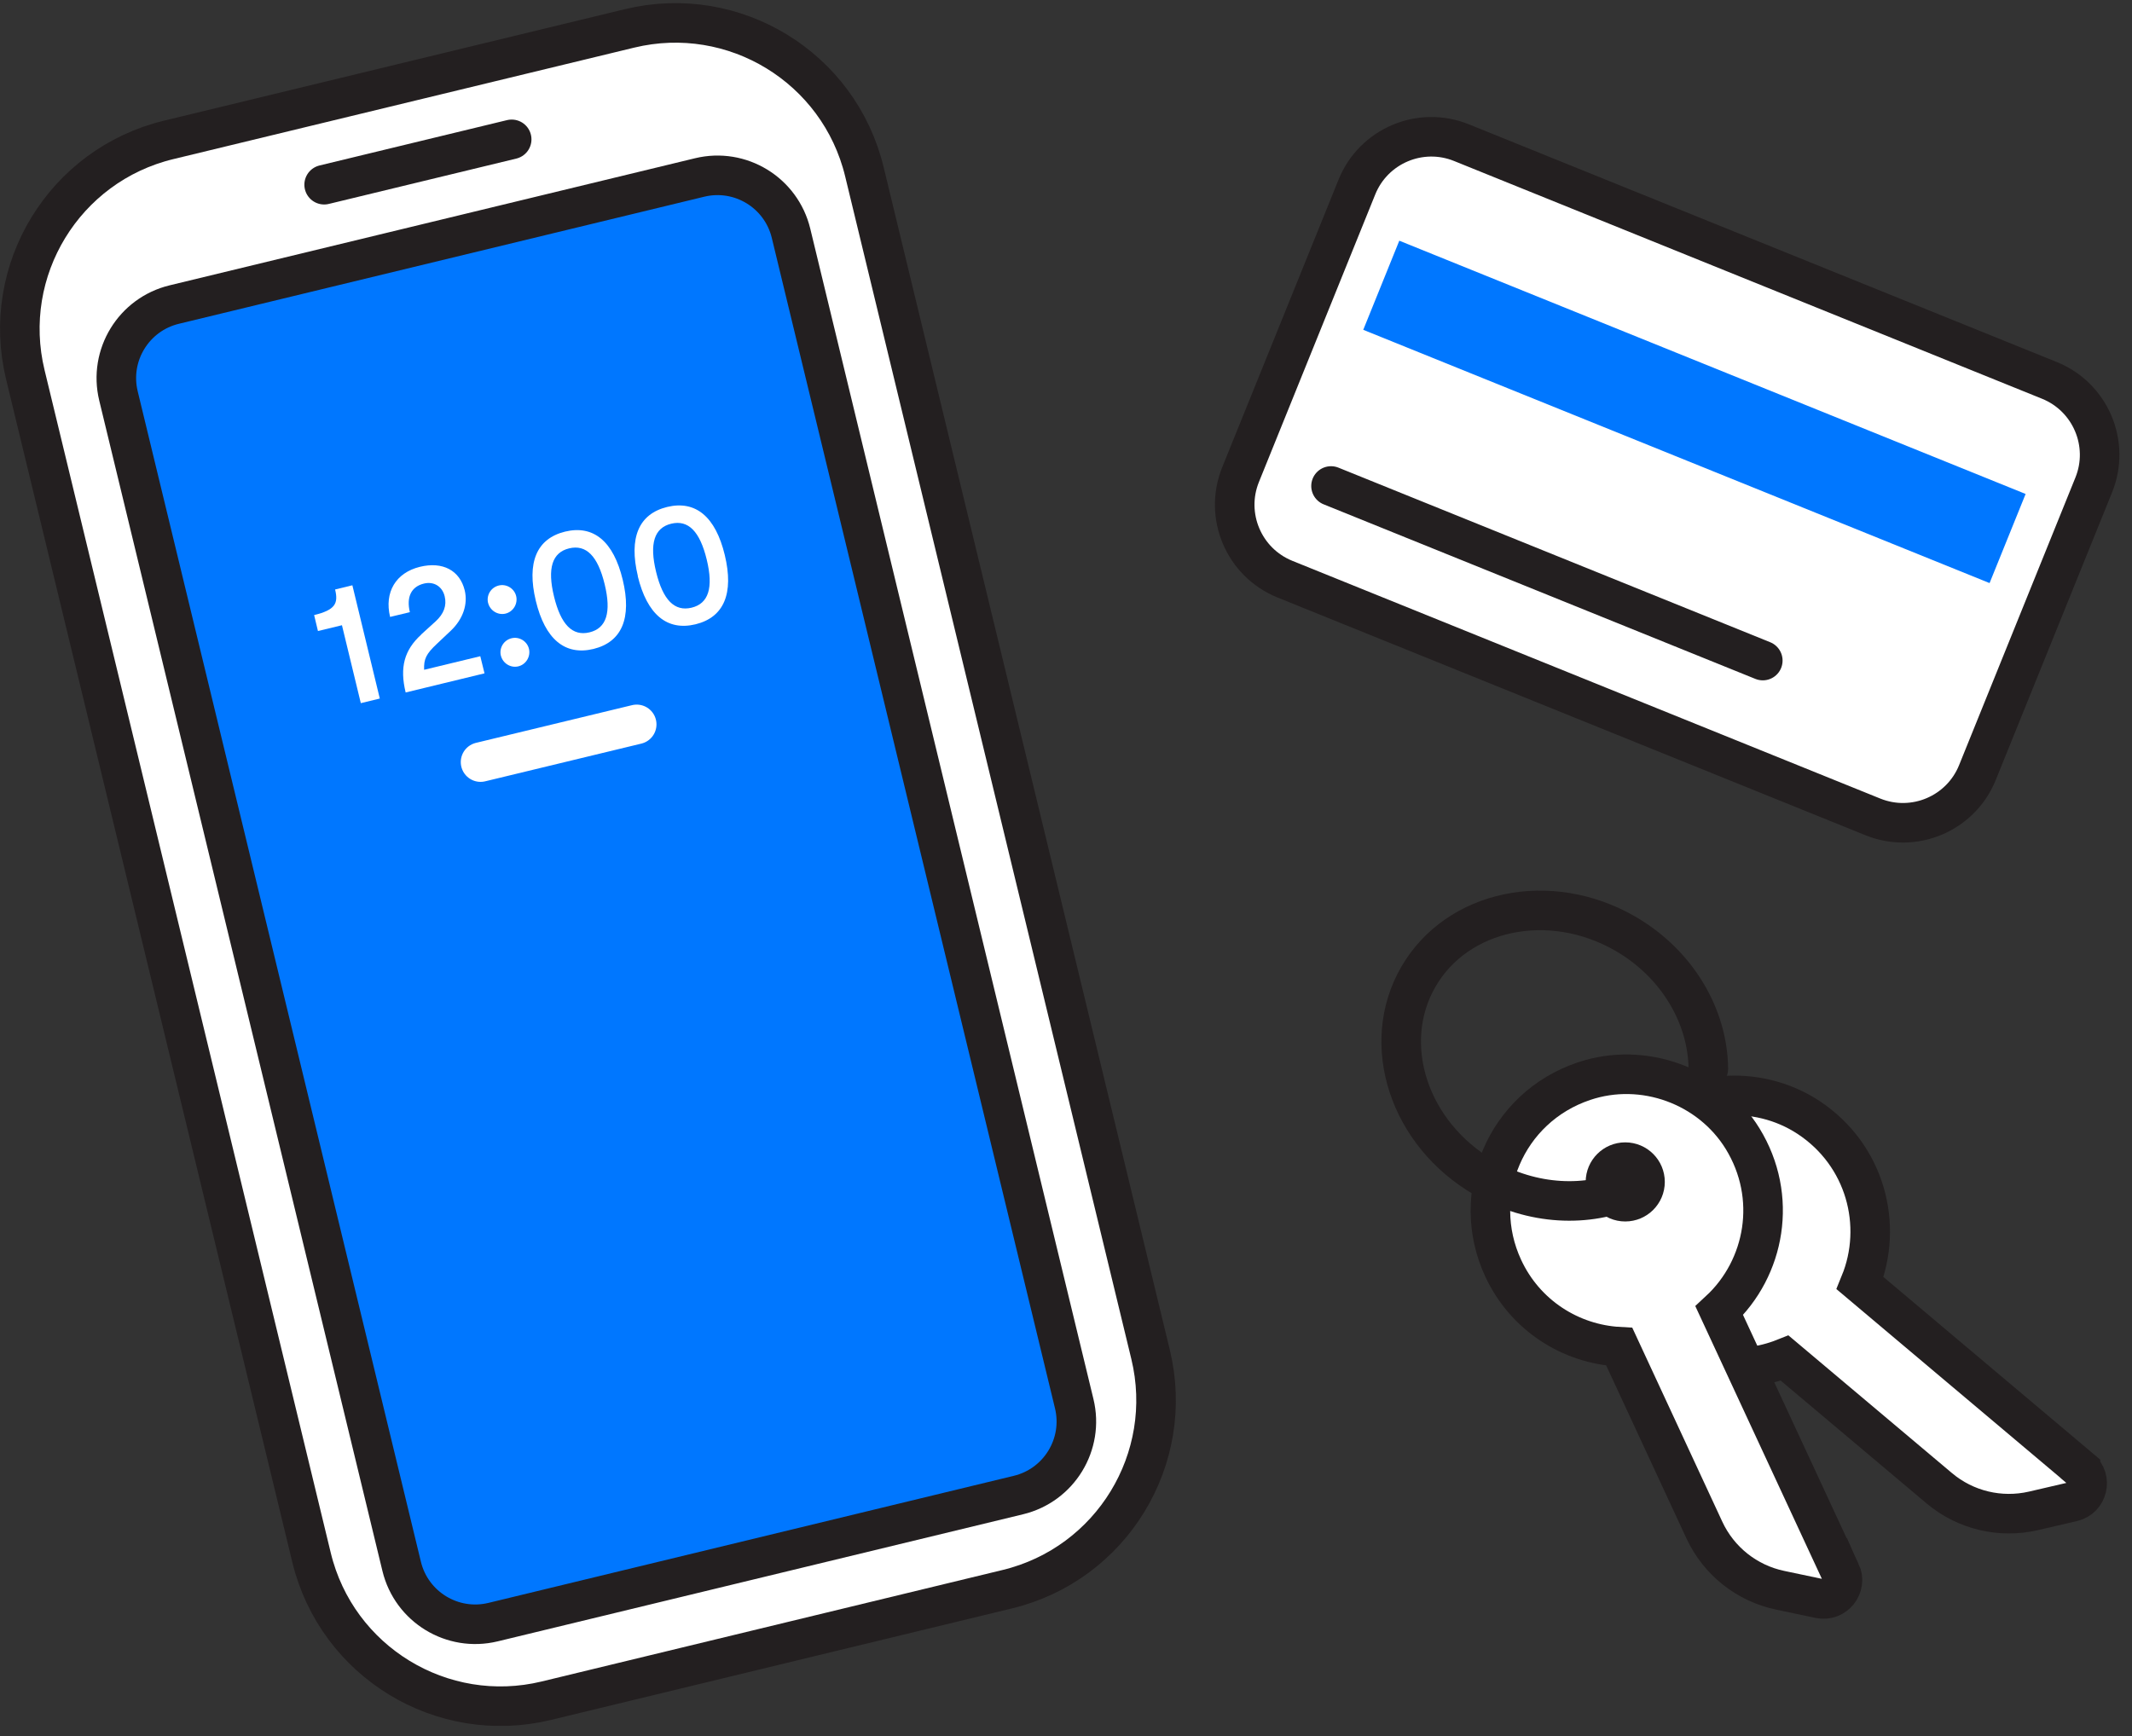 <svg width="97" height="79" viewBox="0 0 97 79" fill="none" xmlns="http://www.w3.org/2000/svg">
<rect x="0" y="0" width="97" height="79" fill="#333333" stroke="none"/>
<g clip-path="url(#clip0_20_434)">
<path d="M94.655 66.839L84.629 58.391C85.709 55.751 84.875 52.559 82.283 50.849C79.913 49.289 76.691 49.571 74.633 51.527C71.903 54.119 72.089 58.427 74.891 60.785C76.703 62.315 79.139 62.621 81.197 61.799L88.229 67.721C89.417 68.723 91.001 69.101 92.513 68.753L94.295 68.339C94.985 68.177 95.195 67.301 94.655 66.845V66.839Z" fill="white" stroke="#231F20" stroke-width="1.8" stroke-miterlimit="10" stroke-linecap="round"/>
<path d="M93.243 17.31L66.494 6.492C64.623 5.735 62.493 6.638 61.736 8.509L56.443 21.597C55.687 23.468 56.59 25.598 58.461 26.355L85.21 37.173C87.081 37.93 89.211 37.026 89.967 35.156L95.26 22.067C96.017 20.197 95.114 18.067 93.243 17.31Z" fill="white" stroke="#231F20" stroke-width="1.8" stroke-miterlimit="10" stroke-linecap="round"/>
<path d="M92.16 22.478L63.664 10.953L62.024 15.008L90.52 26.533L92.16 22.478Z" fill="#0077FF"/>
<path d="M60.558 22.115L80.202 30.059" stroke="#231F20" stroke-width="1.8" stroke-miterlimit="10" stroke-linecap="round"/>
<path d="M28.644 1.292L7.673 6.366C2.922 7.515 0.003 12.298 1.152 17.049L14.173 70.87C15.322 75.621 20.105 78.54 24.856 77.391L45.827 72.317C50.578 71.168 53.497 66.385 52.348 61.634L39.327 7.813C38.178 3.062 33.395 0.143 28.644 1.292Z" fill="white" stroke="#231F20" stroke-width="1.8" stroke-miterlimit="10" stroke-linecap="round"/>
<path d="M31.832 8.076L7.928 13.859C6.079 14.306 4.943 16.167 5.39 18.016L18.275 71.278C18.723 73.126 20.584 74.262 22.433 73.815L46.337 68.032C48.186 67.585 49.322 65.724 48.874 63.875L35.989 10.613C35.542 8.765 33.681 7.628 31.832 8.076Z" fill="#0077FF" stroke="#231F20" stroke-width="1.8" stroke-miterlimit="10" stroke-linecap="round"/>
<path d="M14.748 8.405L23.28 6.341" stroke="#231F20" stroke-width="1.8" stroke-miterlimit="10" stroke-linecap="round"/>
<path d="M15.558 28.451L14.466 28.715L14.292 27.989C15.252 27.755 15.402 27.461 15.246 26.825L16.032 26.633L17.28 31.787L16.416 31.997L15.558 28.451Z" fill="white"/>
<path d="M19.164 28.871L19.824 28.271C20.19 27.935 20.334 27.557 20.232 27.137C20.124 26.681 19.734 26.447 19.29 26.555C18.714 26.693 18.48 27.161 18.648 27.857L17.748 28.073C17.478 26.951 18.006 26.063 19.104 25.793C20.142 25.541 20.922 25.955 21.144 26.867C21.294 27.497 21.066 28.169 20.52 28.691L19.878 29.297C19.386 29.759 19.278 29.987 19.296 30.479L21.852 29.861L22.044 30.641L18.456 31.511C18.18 30.371 18.39 29.585 19.164 28.877V28.871Z" fill="white"/>
<path d="M22.206 27.437C22.122 27.089 22.332 26.735 22.686 26.645C23.04 26.555 23.4 26.777 23.484 27.125C23.568 27.473 23.352 27.839 22.998 27.923C22.644 28.007 22.29 27.779 22.206 27.431V27.437ZM22.788 29.837C22.704 29.489 22.914 29.135 23.268 29.045C23.622 28.955 23.982 29.177 24.066 29.525C24.15 29.873 23.934 30.239 23.58 30.323C23.226 30.407 22.872 30.179 22.788 29.831V29.837Z" fill="white"/>
<path d="M24.378 27.341C23.958 25.595 24.414 24.509 25.71 24.191C27.006 23.879 27.912 24.635 28.332 26.381C28.752 28.127 28.296 29.213 27 29.531C25.704 29.843 24.798 29.087 24.378 27.341ZM27.51 26.585C27.198 25.301 26.67 24.767 25.896 24.953C25.122 25.139 24.894 25.859 25.206 27.143C25.518 28.427 26.046 28.961 26.82 28.775C27.594 28.589 27.822 27.869 27.51 26.585Z" fill="white"/>
<path d="M29.022 26.219C28.602 24.473 29.058 23.387 30.354 23.069C31.65 22.757 32.556 23.513 32.976 25.259C33.396 27.005 32.94 28.091 31.644 28.409C30.348 28.721 29.442 27.965 29.016 26.219H29.022ZM32.154 25.463C31.842 24.179 31.314 23.645 30.54 23.831C29.766 24.017 29.538 24.737 29.85 26.021C30.162 27.305 30.69 27.839 31.464 27.653C32.238 27.467 32.466 26.747 32.154 25.463Z" fill="white"/>
<path d="M21.864 34.679L28.968 32.963" stroke="white" stroke-width="1.8" stroke-miterlimit="10" stroke-linecap="round"/>
<path d="M83.742 71.543L78.222 59.645C80.316 57.707 80.909 54.461 79.284 51.815C77.796 49.397 74.754 48.293 72.066 49.199C68.49 50.399 66.846 54.377 68.388 57.701C69.383 59.855 71.46 61.163 73.674 61.283L77.543 69.623C78.198 71.033 79.475 72.047 80.993 72.365L82.787 72.743C83.484 72.887 84.041 72.179 83.748 71.537L83.742 71.543Z" fill="white" stroke="#231F20" stroke-width="1.8" stroke-miterlimit="10" stroke-linecap="round"/>
<path d="M73.944 55.583C74.938 55.583 75.744 54.777 75.744 53.783C75.744 52.789 74.938 51.983 73.944 51.983C72.95 51.983 72.144 52.789 72.144 53.783C72.144 54.777 72.95 55.583 73.944 55.583Z" fill="#231F20"/>
<path d="M74.22 54.059C72.228 54.953 69.72 54.857 67.53 53.591C64.104 51.611 62.76 47.519 64.53 44.453C66.3 41.387 70.512 40.505 73.944 42.485C76.332 43.865 77.706 46.271 77.724 48.641" stroke="#231F20" stroke-width="1.8" stroke-miterlimit="10" stroke-linecap="round"/>
</g>
<defs>
<clipPath id="clip0_20_434">
<rect width="96.426" height="78.396" fill="white" transform="translate(0 0.137)"/>
</clipPath>
</defs>
</svg>

